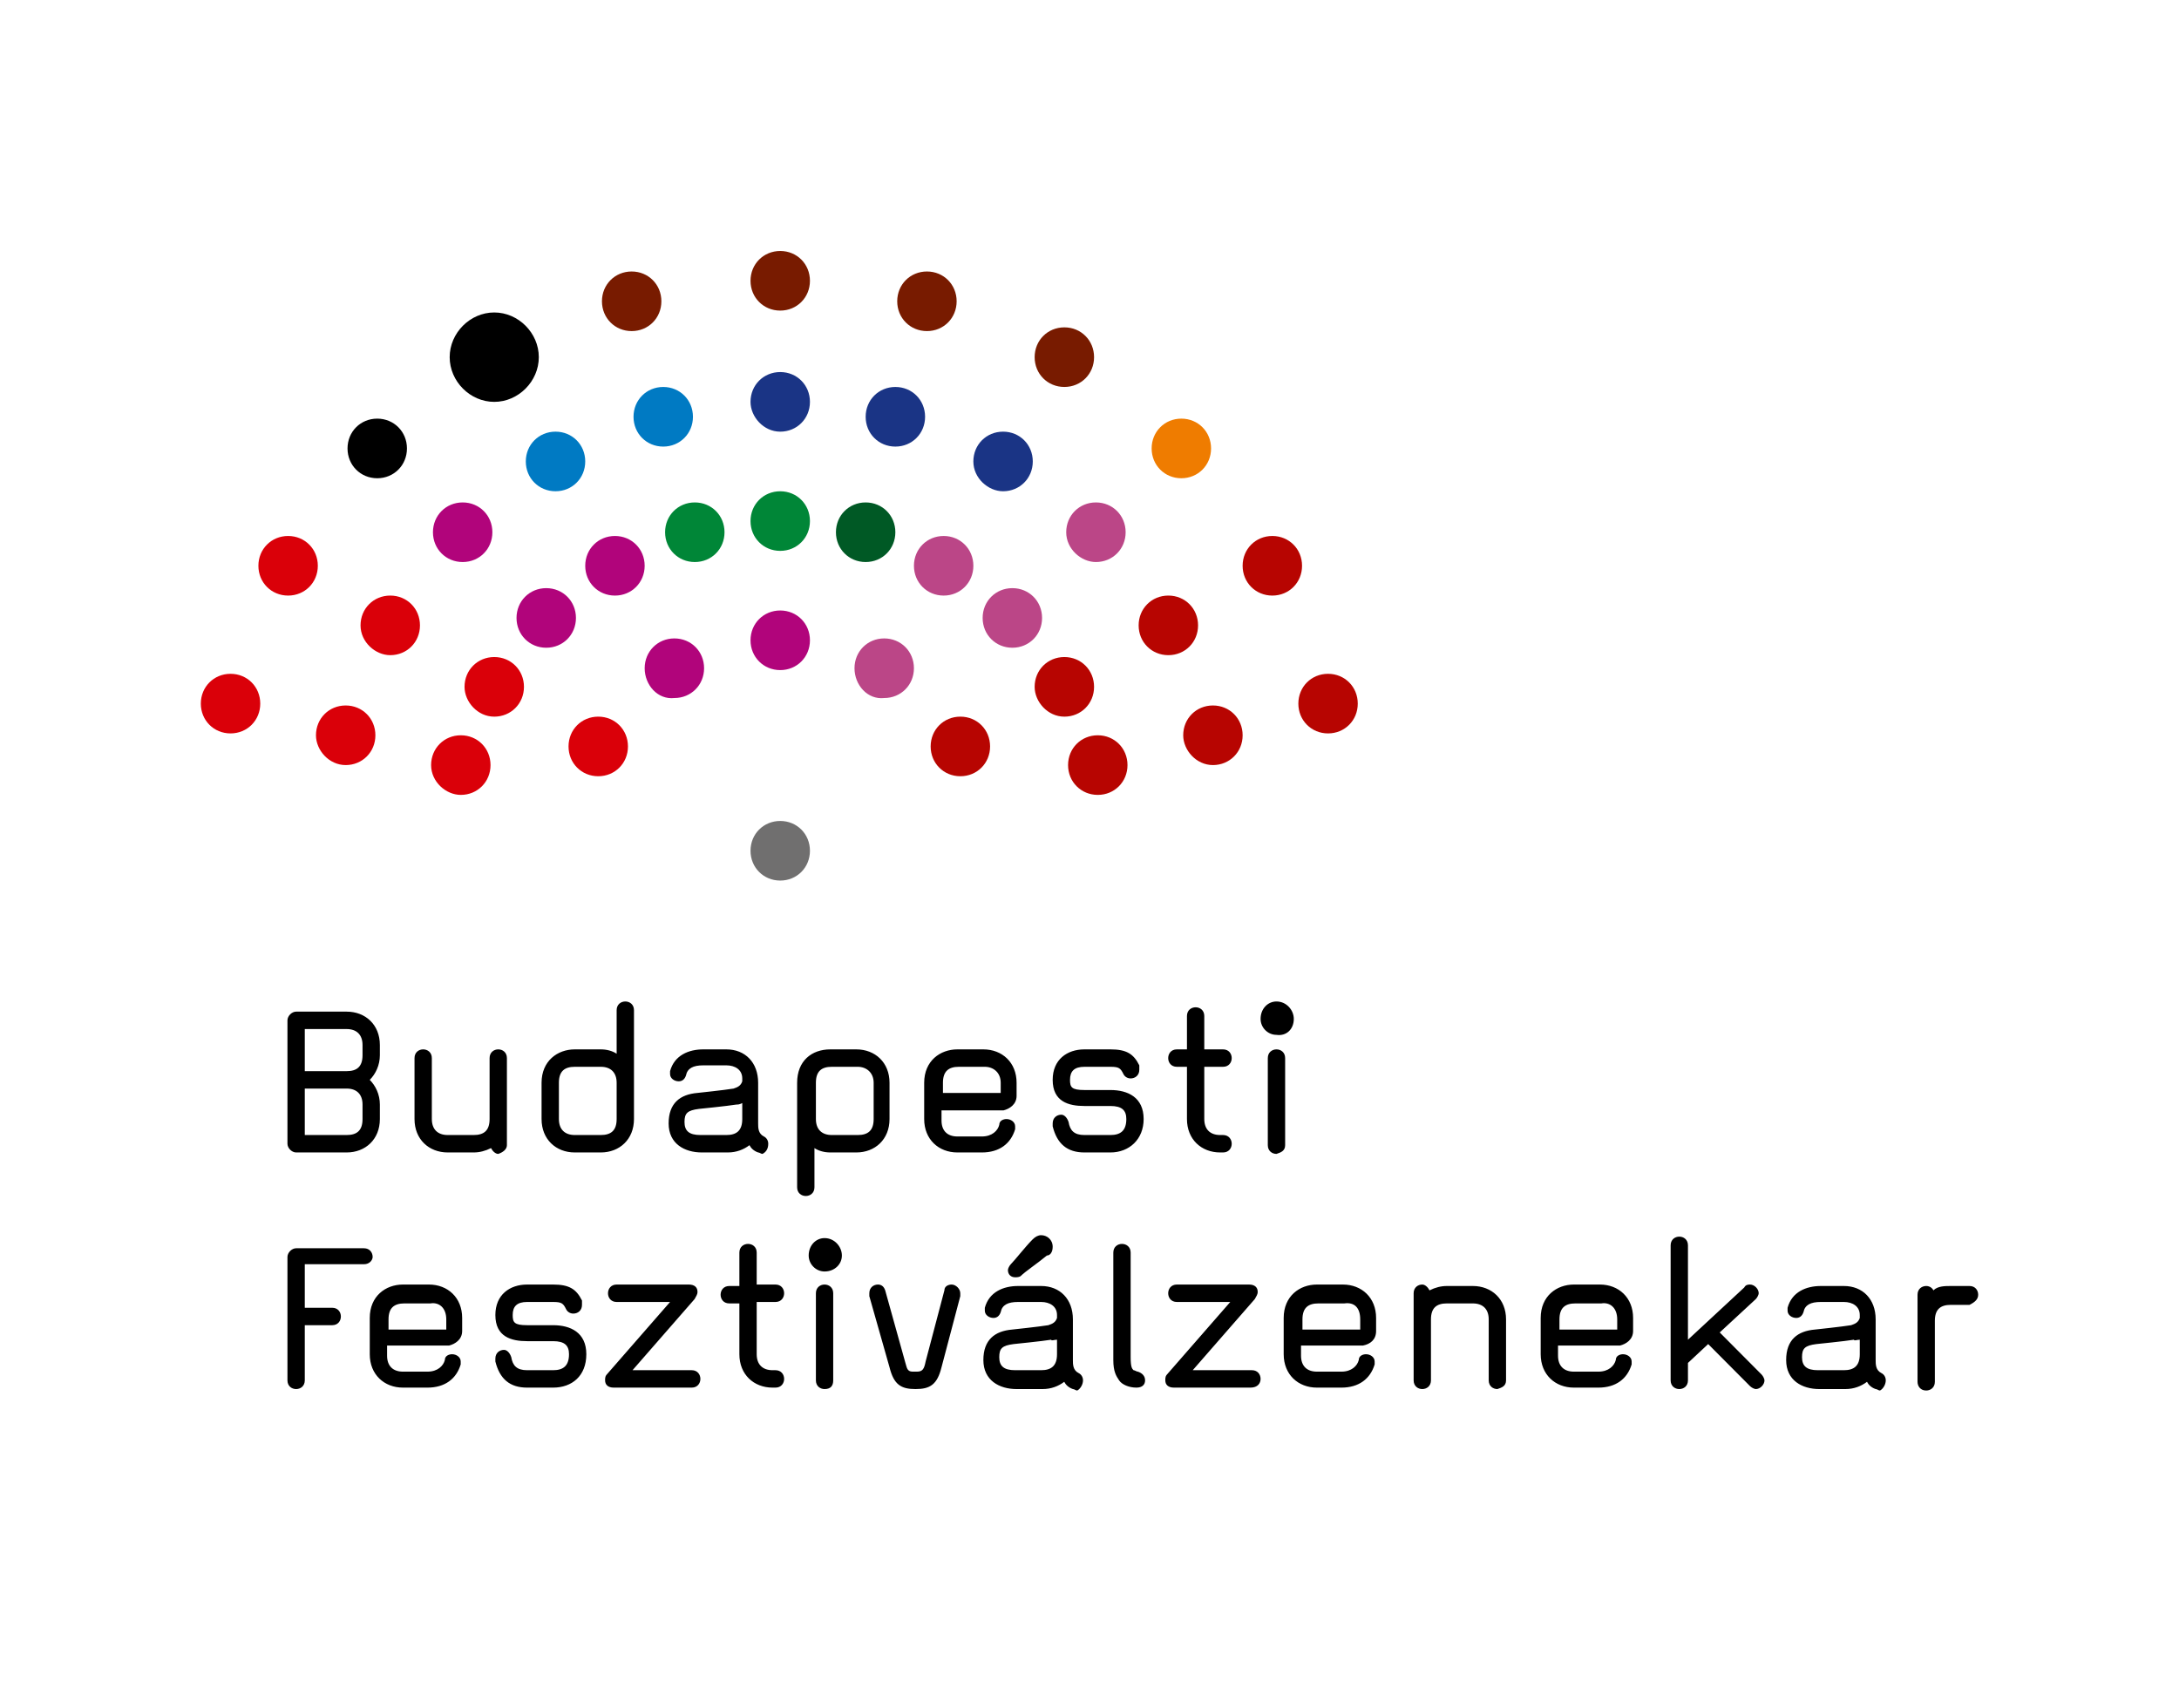 <svg xmlns="http://www.w3.org/2000/svg" width="176" height="138" viewBox="0 0 176 138" fill="none"><path d="M30.099 101.546C30.099 101.195 29.866 100.843 29.399 100.843H23.918C23.568 100.843 23.218 101.195 23.218 101.546V111.514C23.218 111.984 23.568 112.218 23.918 112.218C24.268 112.218 24.618 111.984 24.618 111.514V107.058H26.834C27.3 107.058 27.533 106.706 27.533 106.354C27.533 106.003 27.3 105.651 26.834 105.651H24.618V102.133H29.399C29.866 102.133 30.099 101.781 30.099 101.546ZM37.329 107.527V106.472C37.329 104.83 36.163 103.774 34.647 103.774H32.548C31.148 103.774 29.866 104.713 29.866 106.472V109.404C29.866 111.045 31.032 112.101 32.548 112.101H34.53C35.93 112.101 36.863 111.397 37.212 110.224C37.212 110.107 37.212 110.107 37.212 109.99C37.212 109.638 36.863 109.404 36.513 109.404C36.28 109.404 35.93 109.521 35.93 109.873C35.813 110.342 35.347 110.811 34.53 110.811H32.548C31.731 110.811 31.265 110.342 31.265 109.521V108.7H36.28C36.746 108.583 37.329 108.231 37.329 107.527ZM36.046 106.589V107.41H31.382V106.589C31.382 105.651 31.848 105.299 32.664 105.299H34.764C35.463 105.182 36.046 105.651 36.046 106.589ZM47.358 109.404C47.358 107.644 46.076 107.058 44.676 107.058H42.577C41.527 107.058 41.411 106.824 41.411 106.237C41.411 105.534 41.761 105.182 42.577 105.182H44.676C45.376 105.182 45.492 105.299 45.726 105.768C45.842 106.003 46.076 106.12 46.309 106.12C46.659 106.12 47.008 105.885 47.008 105.416C47.008 105.299 47.008 105.299 47.008 105.064C46.542 104.126 45.959 103.774 44.676 103.774H42.577C41.178 103.774 40.011 104.595 40.011 106.237C40.011 107.996 41.294 108.348 42.577 108.348H44.676C45.609 108.348 45.959 108.7 45.959 109.404C45.959 110.342 45.492 110.694 44.676 110.694H42.577C41.761 110.694 41.411 110.342 41.294 109.638C41.178 109.286 40.944 109.052 40.711 109.052C40.361 109.052 40.011 109.286 40.011 109.755V109.99C40.361 111.397 41.178 112.101 42.577 112.101H44.676C46.192 112.101 47.358 111.163 47.358 109.404ZM56.571 111.397C56.571 111.045 56.338 110.694 55.871 110.694H51.09L56.105 104.947C56.221 104.713 56.338 104.595 56.338 104.361C56.338 104.009 56.105 103.774 55.638 103.774H49.807C49.341 103.774 49.108 104.126 49.108 104.478C49.108 104.83 49.341 105.182 49.807 105.182H54.122L49.108 110.928C48.874 111.163 48.874 111.28 48.874 111.514C48.874 111.866 49.108 112.101 49.574 112.101H55.871C56.338 112.101 56.571 111.749 56.571 111.397ZM63.335 111.397C63.335 111.045 63.102 110.694 62.635 110.694H62.402C61.586 110.694 61.119 110.224 61.119 109.404V105.182H62.635C63.102 105.182 63.335 104.83 63.335 104.478C63.335 104.126 63.102 103.774 62.635 103.774H61.119V101.195C61.119 100.725 60.77 100.491 60.42 100.491C60.07 100.491 59.72 100.725 59.72 101.195V103.892H58.904C58.437 103.892 58.204 104.244 58.204 104.595C58.204 104.947 58.437 105.299 58.904 105.299H59.72V109.404C59.72 111.045 60.886 112.101 62.402 112.101H62.635C63.102 112.101 63.335 111.749 63.335 111.397ZM67.3 111.514V104.478C67.3 104.009 66.95 103.774 66.6 103.774C66.251 103.774 65.901 104.009 65.901 104.478V111.514C65.901 111.984 66.251 112.218 66.6 112.218C67.067 112.218 67.3 111.984 67.3 111.514ZM68 101.429C68 100.725 67.417 100.022 66.6 100.022C65.901 100.022 65.318 100.608 65.318 101.429C65.318 102.133 65.901 102.719 66.6 102.719C67.417 102.719 68 102.133 68 101.429ZM77.563 104.478C77.563 104.126 77.213 103.774 76.863 103.774C76.63 103.774 76.28 103.892 76.28 104.244L74.764 109.99C74.647 110.576 74.531 110.811 74.064 110.811C73.831 110.811 73.831 110.811 73.714 110.811C73.248 110.811 73.248 110.459 73.131 110.107L71.498 104.244C71.382 103.892 71.149 103.774 70.915 103.774C70.566 103.774 70.216 104.009 70.216 104.478C70.216 104.478 70.216 104.595 70.216 104.713L71.848 110.459C72.198 111.866 72.781 112.218 73.947 112.218C75.114 112.218 75.697 111.866 76.047 110.459L77.563 104.713C77.563 104.595 77.563 104.478 77.563 104.478ZM87.475 111.514C87.475 111.28 87.359 111.045 87.125 110.928C86.659 110.694 86.659 110.224 86.659 109.873V106.589C86.659 104.947 85.609 103.892 84.093 103.892H82.227C81.061 103.892 79.895 104.361 79.545 105.651C79.545 105.768 79.545 105.768 79.545 105.885C79.545 106.237 79.895 106.472 80.245 106.472C80.478 106.472 80.711 106.354 80.828 106.003C80.945 105.416 81.411 105.182 82.227 105.182H84.093C84.793 105.182 85.376 105.534 85.376 106.237V106.472C85.259 106.824 85.026 106.941 84.676 107.058C83.977 107.175 81.761 107.41 81.761 107.41C80.362 107.527 79.428 108.231 79.428 109.873C79.428 111.514 80.711 112.218 82.111 112.218H84.21C84.91 112.218 85.493 111.984 85.959 111.632C86.076 111.866 86.309 112.101 86.659 112.218C86.775 112.218 86.892 112.335 87.009 112.335C87.242 112.218 87.475 111.866 87.475 111.514ZM85.376 108.231V109.404C85.376 110.342 84.91 110.694 84.093 110.694H81.994C81.061 110.694 80.711 110.342 80.711 109.638C80.711 108.934 80.945 108.7 81.877 108.583C81.877 108.583 84.21 108.348 84.91 108.231C84.91 108.348 85.143 108.231 85.376 108.231ZM85.026 100.725C85.026 100.139 84.56 99.787 84.093 99.787C83.86 99.787 83.627 99.904 83.394 100.139C82.811 100.725 81.994 101.781 81.644 102.133C81.528 102.25 81.411 102.484 81.411 102.602C81.411 102.954 81.644 103.188 81.994 103.188C82.111 103.188 82.344 103.188 82.461 103.071C82.811 102.719 83.86 102.015 84.56 101.429C84.793 101.429 85.026 101.195 85.026 100.725ZM92.49 111.514C92.49 111.163 92.257 110.928 91.907 110.811C91.79 110.811 91.674 110.694 91.557 110.694C91.44 110.576 91.324 110.459 91.324 109.638V101.195C91.324 100.725 90.974 100.491 90.624 100.491C90.274 100.491 89.924 100.725 89.924 101.195V109.873C89.924 110.811 90.157 111.163 90.391 111.514C90.624 111.866 91.207 112.101 91.79 112.101C92.257 112.101 92.49 111.866 92.49 111.514ZM101.819 111.397C101.819 111.045 101.586 110.694 101.12 110.694H96.338L101.353 104.947C101.469 104.713 101.586 104.595 101.586 104.361C101.586 104.009 101.353 103.774 100.886 103.774H95.055C94.589 103.774 94.356 104.126 94.356 104.478C94.356 104.83 94.589 105.182 95.055 105.182H99.37L94.356 110.928C94.123 111.163 94.123 111.28 94.123 111.514C94.123 111.866 94.356 112.101 94.822 112.101H101.003C101.586 112.101 101.819 111.749 101.819 111.397ZM111.149 107.527V106.472C111.149 104.83 109.983 103.774 108.467 103.774H106.367C104.968 103.774 103.685 104.713 103.685 106.472V109.404C103.685 111.045 104.851 112.101 106.367 112.101H108.35C109.749 112.101 110.682 111.397 111.032 110.224C111.032 110.107 111.032 110.107 111.032 109.99C111.032 109.638 110.682 109.404 110.332 109.404C110.099 109.404 109.749 109.521 109.749 109.873C109.633 110.342 109.166 110.811 108.35 110.811H106.367C105.551 110.811 105.085 110.342 105.085 109.521V108.7H110.099C110.682 108.583 111.149 108.231 111.149 107.527ZM109.866 106.589V107.41H105.201V106.589C105.201 105.651 105.668 105.299 106.484 105.299H108.583C109.4 105.182 109.866 105.651 109.866 106.589ZM121.645 111.514V106.589C121.645 104.947 120.478 103.892 118.962 103.892H116.863C116.397 103.892 115.93 104.009 115.464 104.244C115.347 104.009 115.114 103.774 114.881 103.774C114.531 103.774 114.181 104.009 114.181 104.478V111.514C114.181 111.984 114.531 112.218 114.881 112.218C115.23 112.218 115.58 111.984 115.58 111.514V106.589C115.58 105.651 116.047 105.299 116.863 105.299H118.962C119.779 105.299 120.245 105.768 120.245 106.589V111.514C120.245 111.984 120.595 112.218 120.945 112.218C121.295 112.101 121.645 111.984 121.645 111.514ZM131.907 107.527V106.472C131.907 104.83 130.741 103.774 129.225 103.774H127.126C125.726 103.774 124.443 104.713 124.443 106.472V109.404C124.443 111.045 125.61 112.101 127.126 112.101H129.108C130.508 112.101 131.44 111.397 131.79 110.224C131.79 110.107 131.79 110.107 131.79 109.99C131.79 109.638 131.44 109.404 131.091 109.404C130.857 109.404 130.508 109.521 130.508 109.873C130.391 110.342 129.924 110.811 129.108 110.811H127.126C126.309 110.811 125.843 110.342 125.843 109.521V108.7H130.857C131.324 108.583 131.907 108.231 131.907 107.527ZM130.624 106.589V107.41H125.959V106.589C125.959 105.651 126.426 105.299 127.242 105.299H129.341C130.041 105.182 130.624 105.651 130.624 106.589ZM142.519 111.514C142.519 111.397 142.403 111.163 142.286 111.045L138.904 107.644L141.82 104.947C141.936 104.83 142.053 104.595 142.053 104.478C142.053 104.126 141.703 103.774 141.353 103.774C141.236 103.774 141.003 103.774 140.887 104.009L136.338 108.231V100.608C136.338 100.139 135.989 99.904 135.639 99.904C135.289 99.904 134.939 100.139 134.939 100.608V111.514C134.939 111.984 135.289 112.218 135.639 112.218C135.989 112.218 136.338 111.984 136.338 111.514V110.107L137.971 108.583L141.353 111.983C141.47 112.101 141.703 112.218 141.82 112.218C142.169 112.218 142.519 111.866 142.519 111.514ZM152.315 111.514C152.315 111.28 152.199 111.045 151.965 110.928C151.499 110.694 151.499 110.224 151.499 109.873V106.589C151.499 104.947 150.449 103.892 148.933 103.892H147.067C145.901 103.892 144.735 104.361 144.385 105.651C144.385 105.768 144.385 105.768 144.385 105.885C144.385 106.237 144.735 106.472 145.085 106.472C145.318 106.472 145.551 106.354 145.668 106.003C145.785 105.416 146.251 105.182 147.067 105.182H148.933C149.633 105.182 150.216 105.534 150.216 106.237V106.472C150.099 106.824 149.866 106.941 149.516 107.058C148.817 107.175 146.601 107.41 146.601 107.41C145.201 107.527 144.269 108.231 144.269 109.873C144.269 111.514 145.551 112.218 146.951 112.218H149.05C149.75 112.218 150.333 111.984 150.799 111.632C150.916 111.866 151.149 112.101 151.499 112.218C151.616 112.218 151.732 112.335 151.849 112.335C152.082 112.218 152.315 111.866 152.315 111.514ZM150.216 108.231V109.404C150.216 110.342 149.75 110.694 148.933 110.694H146.834C145.901 110.694 145.551 110.342 145.551 109.638C145.551 108.934 145.785 108.7 146.718 108.583C146.718 108.583 149.05 108.348 149.75 108.231C149.75 108.348 149.983 108.231 150.216 108.231ZM159.779 104.595C159.779 104.244 159.546 103.892 159.079 103.892H157.563C157.097 103.892 156.513 103.892 156.164 104.244C156.047 104.009 155.814 103.892 155.581 103.892C155.231 103.892 154.881 104.126 154.881 104.595V111.632C154.881 111.984 155.114 112.335 155.581 112.335C155.93 112.335 156.28 112.101 156.28 111.632V106.706C156.28 105.768 156.747 105.416 157.563 105.416H159.079C159.546 105.182 159.779 104.947 159.779 104.595Z" fill="black"></path><path d="M30.682 90.405V89.233C30.682 88.412 30.332 87.708 29.866 87.239C30.332 86.77 30.682 86.066 30.682 85.245V84.424C30.682 82.782 29.516 81.727 28 81.727H23.918C23.568 81.727 23.218 82.079 23.218 82.431V92.399C23.218 92.751 23.568 93.103 23.918 93.103H28C29.516 93.103 30.682 92.047 30.682 90.405ZM29.282 89.233V90.405C29.282 91.343 28.816 91.695 28 91.695H24.618V87.942H28C28.816 87.942 29.282 88.412 29.282 89.233ZM29.282 84.424V85.245C29.282 86.183 28.816 86.535 28 86.535H24.618V83.134H28C28.816 83.134 29.282 83.603 29.282 84.424ZM40.944 92.516V85.48C40.944 85.011 40.594 84.776 40.245 84.776C39.895 84.776 39.545 85.011 39.545 85.48V90.405C39.545 91.343 39.078 91.695 38.262 91.695H36.163C35.347 91.695 34.88 91.226 34.88 90.405V85.48C34.88 85.011 34.53 84.776 34.18 84.776C33.831 84.776 33.481 85.011 33.481 85.48V90.405C33.481 92.047 34.647 93.103 36.163 93.103H38.262C38.729 93.103 39.195 92.985 39.661 92.751C39.778 92.985 40.011 93.22 40.245 93.22C40.594 93.103 40.944 92.868 40.944 92.516ZM51.207 90.405V81.61C51.207 81.141 50.857 80.906 50.507 80.906C50.157 80.906 49.807 81.141 49.807 81.61V85.128C49.458 84.893 48.991 84.776 48.525 84.776H46.425C45.026 84.776 43.743 85.714 43.743 87.473V90.405C43.743 92.047 44.909 93.103 46.425 93.103H48.525C50.041 93.103 51.207 92.047 51.207 90.405ZM49.807 87.473V90.405C49.807 91.343 49.341 91.695 48.525 91.695H46.425C45.609 91.695 45.143 91.226 45.143 90.405V87.473C45.143 86.535 45.609 86.183 46.425 86.183H48.525C49.341 86.183 49.807 86.653 49.807 87.473ZM62.052 92.399C62.052 92.164 61.936 91.93 61.702 91.812C61.236 91.578 61.236 91.109 61.236 90.757V87.473C61.236 85.832 60.186 84.776 58.67 84.776H56.804C55.638 84.776 54.472 85.245 54.122 86.535C54.122 86.653 54.122 86.653 54.122 86.77C54.122 87.122 54.472 87.356 54.822 87.356C55.055 87.356 55.288 87.239 55.405 86.887C55.522 86.301 55.988 86.066 56.804 86.066H58.67C59.37 86.066 59.953 86.418 59.953 87.122V87.356C59.837 87.708 59.603 87.825 59.254 87.942C58.554 88.06 56.338 88.294 56.338 88.294C54.939 88.412 54.006 89.115 54.006 90.757C54.006 92.399 55.288 93.103 56.688 93.103H58.787C59.487 93.103 60.07 92.868 60.536 92.516C60.653 92.751 60.886 92.985 61.236 93.103C61.353 93.103 61.469 93.22 61.586 93.22C61.819 93.103 62.052 92.868 62.052 92.399ZM59.953 89.115V90.405C59.953 91.343 59.487 91.695 58.67 91.695H56.571C55.638 91.695 55.288 91.343 55.288 90.64C55.288 89.936 55.522 89.702 56.455 89.584C56.455 89.584 58.787 89.35 59.487 89.233C59.603 89.233 59.72 89.233 59.953 89.115ZM71.848 90.405V87.473C71.848 85.832 70.682 84.776 69.166 84.776H67.067C65.551 84.776 64.385 85.714 64.385 87.473V95.917C64.385 96.386 64.734 96.621 65.084 96.621C65.434 96.621 65.784 96.386 65.784 95.917V92.751C66.134 92.985 66.6 93.103 67.067 93.103H69.166C70.682 93.103 71.848 92.047 71.848 90.405ZM70.566 87.473V90.405C70.566 91.343 70.099 91.695 69.283 91.695H67.183C66.367 91.695 65.901 91.226 65.901 90.405V87.473C65.901 86.535 66.367 86.183 67.183 86.183H69.283C69.982 86.183 70.566 86.653 70.566 87.473ZM82.111 88.529V87.473C82.111 85.832 80.945 84.776 79.428 84.776H77.329C75.93 84.776 74.647 85.714 74.647 87.473V90.405C74.647 92.047 75.813 93.103 77.329 93.103H79.312C80.711 93.103 81.644 92.399 81.994 91.226C81.994 91.109 81.994 91.109 81.994 90.992C81.994 90.64 81.644 90.405 81.294 90.405C81.061 90.405 80.711 90.522 80.711 90.874C80.595 91.343 80.128 91.812 79.312 91.812H77.329C76.513 91.812 76.047 91.343 76.047 90.522V89.702H81.061C81.528 89.584 82.111 89.233 82.111 88.529ZM80.828 87.473V88.294H76.163V87.473C76.163 86.535 76.63 86.183 77.446 86.183H79.545C80.245 86.183 80.828 86.653 80.828 87.473ZM92.373 90.405C92.373 88.646 91.09 88.06 89.691 88.06H87.592C86.542 88.06 86.426 87.825 86.426 87.239C86.426 86.535 86.775 86.183 87.592 86.183H89.691C90.391 86.183 90.507 86.301 90.74 86.77C90.857 87.004 91.09 87.122 91.324 87.122C91.674 87.122 92.023 86.887 92.023 86.418C92.023 86.301 92.023 86.301 92.023 86.066C91.557 85.128 90.974 84.776 89.691 84.776H87.592C86.192 84.776 85.026 85.597 85.026 87.239C85.026 88.998 86.309 89.35 87.592 89.35H89.691C90.624 89.35 90.974 89.702 90.974 90.405C90.974 91.343 90.507 91.695 89.691 91.695H87.592C86.775 91.695 86.426 91.343 86.309 90.64C86.192 90.288 85.959 90.053 85.726 90.053C85.376 90.053 85.026 90.288 85.026 90.757V90.992C85.376 92.399 86.192 93.103 87.592 93.103H89.691C91.207 93.103 92.373 92.047 92.373 90.405ZM99.487 92.399C99.487 92.047 99.254 91.695 98.787 91.695H98.554C97.738 91.695 97.271 91.226 97.271 90.405V86.183H98.787C99.254 86.183 99.487 85.832 99.487 85.48C99.487 85.128 99.254 84.776 98.787 84.776H97.271V82.079C97.271 81.61 96.921 81.375 96.571 81.375C96.222 81.375 95.872 81.61 95.872 82.079V84.776H95.055C94.589 84.776 94.356 85.128 94.356 85.48C94.356 85.832 94.589 86.183 95.055 86.183H95.872V90.405C95.872 92.047 97.038 93.103 98.554 93.103H98.787C99.254 93.103 99.487 92.751 99.487 92.399ZM103.802 92.516V85.48C103.802 85.011 103.452 84.776 103.102 84.776C102.752 84.776 102.402 85.011 102.402 85.48V92.516C102.402 92.985 102.752 93.22 103.102 93.22C103.452 93.103 103.802 92.985 103.802 92.516ZM104.502 82.314C104.502 81.61 103.918 80.906 103.102 80.906C102.402 80.906 101.819 81.493 101.819 82.314C101.819 83.017 102.402 83.603 103.102 83.603C103.918 83.721 104.502 83.134 104.502 82.314Z" fill="black"></path><path d="M20.871 45.707C20.871 44.353 21.921 43.3 23.271 43.3C24.621 43.3 25.671 44.353 25.671 45.707C25.671 47.061 24.621 48.115 23.271 48.115C21.921 48.115 20.871 47.061 20.871 45.707Z" fill="#DA0009"></path><path d="M29.121 50.522C29.121 49.167 30.171 48.114 31.521 48.114C32.871 48.114 33.921 49.167 33.921 50.522C33.921 51.876 32.871 52.929 31.521 52.929C30.321 52.929 29.121 51.876 29.121 50.522Z" fill="#DA0009"></path><path d="M37.521 55.488C37.521 54.134 38.571 53.08 39.921 53.08C41.271 53.08 42.321 54.134 42.321 55.488C42.321 56.842 41.271 57.896 39.921 57.896C38.571 57.896 37.521 56.692 37.521 55.488Z" fill="#DA0009"></path><path d="M16.221 56.843C16.221 55.489 17.271 54.435 18.621 54.435C19.971 54.435 21.021 55.489 21.021 56.843C21.021 58.197 19.971 59.25 18.621 59.25C17.271 59.25 16.221 58.197 16.221 56.843Z" fill="#DA0009"></path><path d="M25.521 59.401C25.521 58.046 26.571 56.993 27.921 56.993C29.271 56.993 30.321 58.046 30.321 59.401C30.321 60.755 29.271 61.808 27.921 61.808C26.571 61.808 25.521 60.604 25.521 59.401Z" fill="#DA0009"></path><path d="M34.821 61.809C34.821 60.455 35.87 59.401 37.22 59.401C38.57 59.401 39.62 60.455 39.62 61.809C39.62 63.163 38.57 64.217 37.22 64.217C36.02 64.217 34.821 63.163 34.821 61.809Z" fill="#DA0009"></path><path d="M45.921 60.303C45.921 58.948 46.971 57.895 48.321 57.895C49.671 57.895 50.721 58.948 50.721 60.303C50.721 61.657 49.671 62.71 48.321 62.71C46.971 62.71 45.921 61.657 45.921 60.303Z" fill="#DA0009"></path><path d="M52.071 53.984C52.071 52.629 53.121 51.576 54.471 51.576C55.821 51.576 56.87 52.629 56.87 53.984C56.87 55.338 55.821 56.391 54.471 56.391C53.121 56.542 52.071 55.338 52.071 53.984Z" fill="#B1047B"></path><path d="M41.72 49.921C41.72 48.567 42.77 47.514 44.12 47.514C45.47 47.514 46.52 48.567 46.52 49.921C46.52 51.276 45.47 52.329 44.12 52.329C42.77 52.329 41.72 51.276 41.72 49.921Z" fill="#B1047B"></path><path d="M34.97 42.998C34.97 41.643 36.02 40.59 37.37 40.59C38.72 40.59 39.77 41.643 39.77 42.998C39.77 44.352 38.72 45.405 37.37 45.405C36.02 45.405 34.97 44.352 34.97 42.998Z" fill="#B1047B"></path><path d="M47.27 45.707C47.27 44.353 48.32 43.3 49.67 43.3C51.02 43.3 52.07 44.353 52.07 45.707C52.07 47.061 51.02 48.115 49.67 48.115C48.32 48.115 47.27 47.061 47.27 45.707Z" fill="#B1047B"></path><path d="M60.62 51.727C60.62 50.373 61.67 49.319 63.02 49.319C64.37 49.319 65.42 50.373 65.42 51.727C65.42 53.081 64.37 54.135 63.02 54.135C61.67 54.135 60.62 53.081 60.62 51.727Z" fill="#B1047B"></path><path d="M73.82 45.707C73.82 44.353 74.87 43.3 76.22 43.3C77.57 43.3 78.62 44.353 78.62 45.707C78.62 47.061 77.57 48.115 76.22 48.115C74.87 48.115 73.82 47.061 73.82 45.707Z" fill="#BB4687"></path><path d="M69.019 53.984C69.019 52.629 70.069 51.576 71.419 51.576C72.769 51.576 73.819 52.629 73.819 53.984C73.819 55.338 72.769 56.391 71.419 56.391C70.069 56.542 69.019 55.338 69.019 53.984Z" fill="#BB4687"></path><path d="M79.369 49.921C79.369 48.567 80.419 47.514 81.769 47.514C83.119 47.514 84.169 48.567 84.169 49.921C84.169 51.276 83.119 52.329 81.769 52.329C80.419 52.329 79.369 51.276 79.369 49.921Z" fill="#BB4687"></path><path d="M86.119 42.998C86.119 41.643 87.169 40.59 88.519 40.59C89.869 40.59 90.919 41.643 90.919 42.998C90.919 44.352 89.869 45.405 88.519 45.405C87.319 45.405 86.119 44.352 86.119 42.998Z" fill="#BB4687"></path><path d="M100.368 45.707C100.368 44.353 101.418 43.3 102.768 43.3C104.118 43.3 105.168 44.353 105.168 45.707C105.168 47.061 104.118 48.115 102.768 48.115C101.418 48.115 100.368 47.061 100.368 45.707Z" fill="#B70501"></path><path d="M91.969 50.522C91.969 49.167 93.019 48.114 94.369 48.114C95.719 48.114 96.769 49.167 96.769 50.522C96.769 51.876 95.719 52.929 94.369 52.929C93.019 52.929 91.969 51.876 91.969 50.522Z" fill="#B70501"></path><path d="M83.569 55.488C83.569 54.134 84.619 53.08 85.969 53.08C87.319 53.08 88.369 54.134 88.369 55.488C88.369 56.842 87.319 57.896 85.969 57.896C84.619 57.896 83.569 56.692 83.569 55.488Z" fill="#B70501"></path><path d="M75.17 60.303C75.17 58.948 76.22 57.895 77.57 57.895C78.92 57.895 79.97 58.948 79.97 60.303C79.97 61.657 78.92 62.71 77.57 62.71C76.22 62.71 75.17 61.657 75.17 60.303Z" fill="#B70501"></path><path d="M95.569 59.401C95.569 58.046 96.619 56.993 97.969 56.993C99.319 56.993 100.369 58.046 100.369 59.401C100.369 60.755 99.319 61.808 97.969 61.808C96.619 61.808 95.569 60.604 95.569 59.401Z" fill="#B70501"></path><path d="M86.269 61.809C86.269 60.455 87.319 59.401 88.669 59.401C90.019 59.401 91.069 60.455 91.069 61.809C91.069 63.163 90.019 64.217 88.669 64.217C87.319 64.217 86.269 63.163 86.269 61.809Z" fill="#B70501"></path><path d="M104.869 56.843C104.869 55.489 105.918 54.435 107.268 54.435C108.618 54.435 109.668 55.489 109.668 56.843C109.668 58.197 108.618 59.25 107.268 59.25C105.918 59.25 104.869 58.197 104.869 56.843Z" fill="#B70501"></path><path d="M53.72 42.998C53.72 41.643 54.77 40.59 56.12 40.59C57.47 40.59 58.52 41.643 58.52 42.998C58.52 44.352 57.47 45.405 56.12 45.405C54.77 45.405 53.72 44.352 53.72 42.998Z" fill="#008637"></path><path d="M60.62 42.096C60.62 40.742 61.67 39.688 63.02 39.688C64.37 39.688 65.42 40.742 65.42 42.096C65.42 43.45 64.37 44.503 63.02 44.503C61.67 44.503 60.62 43.45 60.62 42.096Z" fill="#008637"></path><path d="M67.519 42.998C67.519 41.643 68.569 40.59 69.919 40.59C71.269 40.59 72.319 41.643 72.319 42.998C72.319 44.352 71.269 45.405 69.919 45.405C68.569 45.405 67.519 44.352 67.519 42.998Z" fill="#005925"></path><path d="M60.62 32.465C60.62 31.111 61.67 30.057 63.02 30.057C64.37 30.057 65.42 31.111 65.42 32.465C65.42 33.819 64.37 34.873 63.02 34.873C61.67 34.873 60.62 33.669 60.62 32.465Z" fill="#1A3485"></path><path d="M69.92 33.67C69.92 32.316 70.97 31.262 72.32 31.262C73.67 31.262 74.72 32.316 74.72 33.67C74.72 35.024 73.67 36.078 72.32 36.078C70.97 36.078 69.92 35.024 69.92 33.67Z" fill="#1A3485"></path><path d="M78.619 37.279C78.619 35.925 79.669 34.872 81.019 34.872C82.369 34.872 83.419 35.925 83.419 37.279C83.419 38.634 82.369 39.687 81.019 39.687C79.819 39.687 78.619 38.634 78.619 37.279Z" fill="#1A3485"></path><path d="M42.47 37.279C42.47 35.925 43.52 34.872 44.87 34.872C46.22 34.872 47.27 35.925 47.27 37.279C47.27 38.634 46.22 39.687 44.87 39.687C43.52 39.687 42.47 38.634 42.47 37.279Z" fill="#007AC3"></path><path d="M51.17 33.67C51.17 32.316 52.22 31.262 53.57 31.262C54.92 31.262 55.97 32.316 55.97 33.67C55.97 35.024 54.92 36.078 53.57 36.078C52.22 36.078 51.17 35.024 51.17 33.67Z" fill="#007AC3"></path><path d="M48.62 24.34C48.62 22.986 49.67 21.933 51.02 21.933C52.37 21.933 53.42 22.986 53.42 24.34C53.42 25.695 52.37 26.748 51.02 26.748C49.67 26.748 48.62 25.695 48.62 24.34Z" fill="#781B00"></path><path d="M60.62 22.684C60.62 21.33 61.67 20.276 63.02 20.276C64.37 20.276 65.42 21.33 65.42 22.684C65.42 24.038 64.37 25.092 63.02 25.092C61.67 25.092 60.62 24.038 60.62 22.684Z" fill="#781B00"></path><path d="M72.469 24.34C72.469 22.986 73.519 21.933 74.87 21.933C76.219 21.933 77.269 22.986 77.269 24.34C77.269 25.695 76.219 26.748 74.87 26.748C73.519 26.748 72.469 25.695 72.469 24.34Z" fill="#781B00"></path><path d="M83.569 28.854C83.569 27.499 84.619 26.446 85.969 26.446C87.319 26.446 88.369 27.499 88.369 28.854C88.369 30.208 87.319 31.261 85.969 31.261C84.619 31.261 83.569 30.208 83.569 28.854Z" fill="#781B00"></path><path d="M36.321 28.854C36.321 26.898 37.971 25.243 39.92 25.243C41.87 25.243 43.52 26.898 43.52 28.854C43.52 30.81 41.87 32.466 39.92 32.466C37.971 32.466 36.321 30.81 36.321 28.854Z" fill="black"></path><path d="M28.07 36.228C28.07 34.874 29.12 33.82 30.47 33.82C31.82 33.82 32.87 34.874 32.87 36.228C32.87 37.582 31.82 38.636 30.47 38.636C29.12 38.636 28.07 37.582 28.07 36.228Z" fill="black"></path><path d="M60.62 68.73C60.62 67.376 61.67 66.323 63.02 66.323C64.37 66.323 65.42 67.376 65.42 68.73C65.42 70.085 64.37 71.138 63.02 71.138C61.67 71.138 60.62 70.085 60.62 68.73Z" fill="#706F6F"></path><path d="M93.019 36.228C93.019 34.874 94.069 33.82 95.419 33.82C96.769 33.82 97.819 34.874 97.819 36.228C97.819 37.582 96.769 38.636 95.419 38.636C94.069 38.636 93.019 37.582 93.019 36.228Z" fill="#EF7C00"></path></svg>